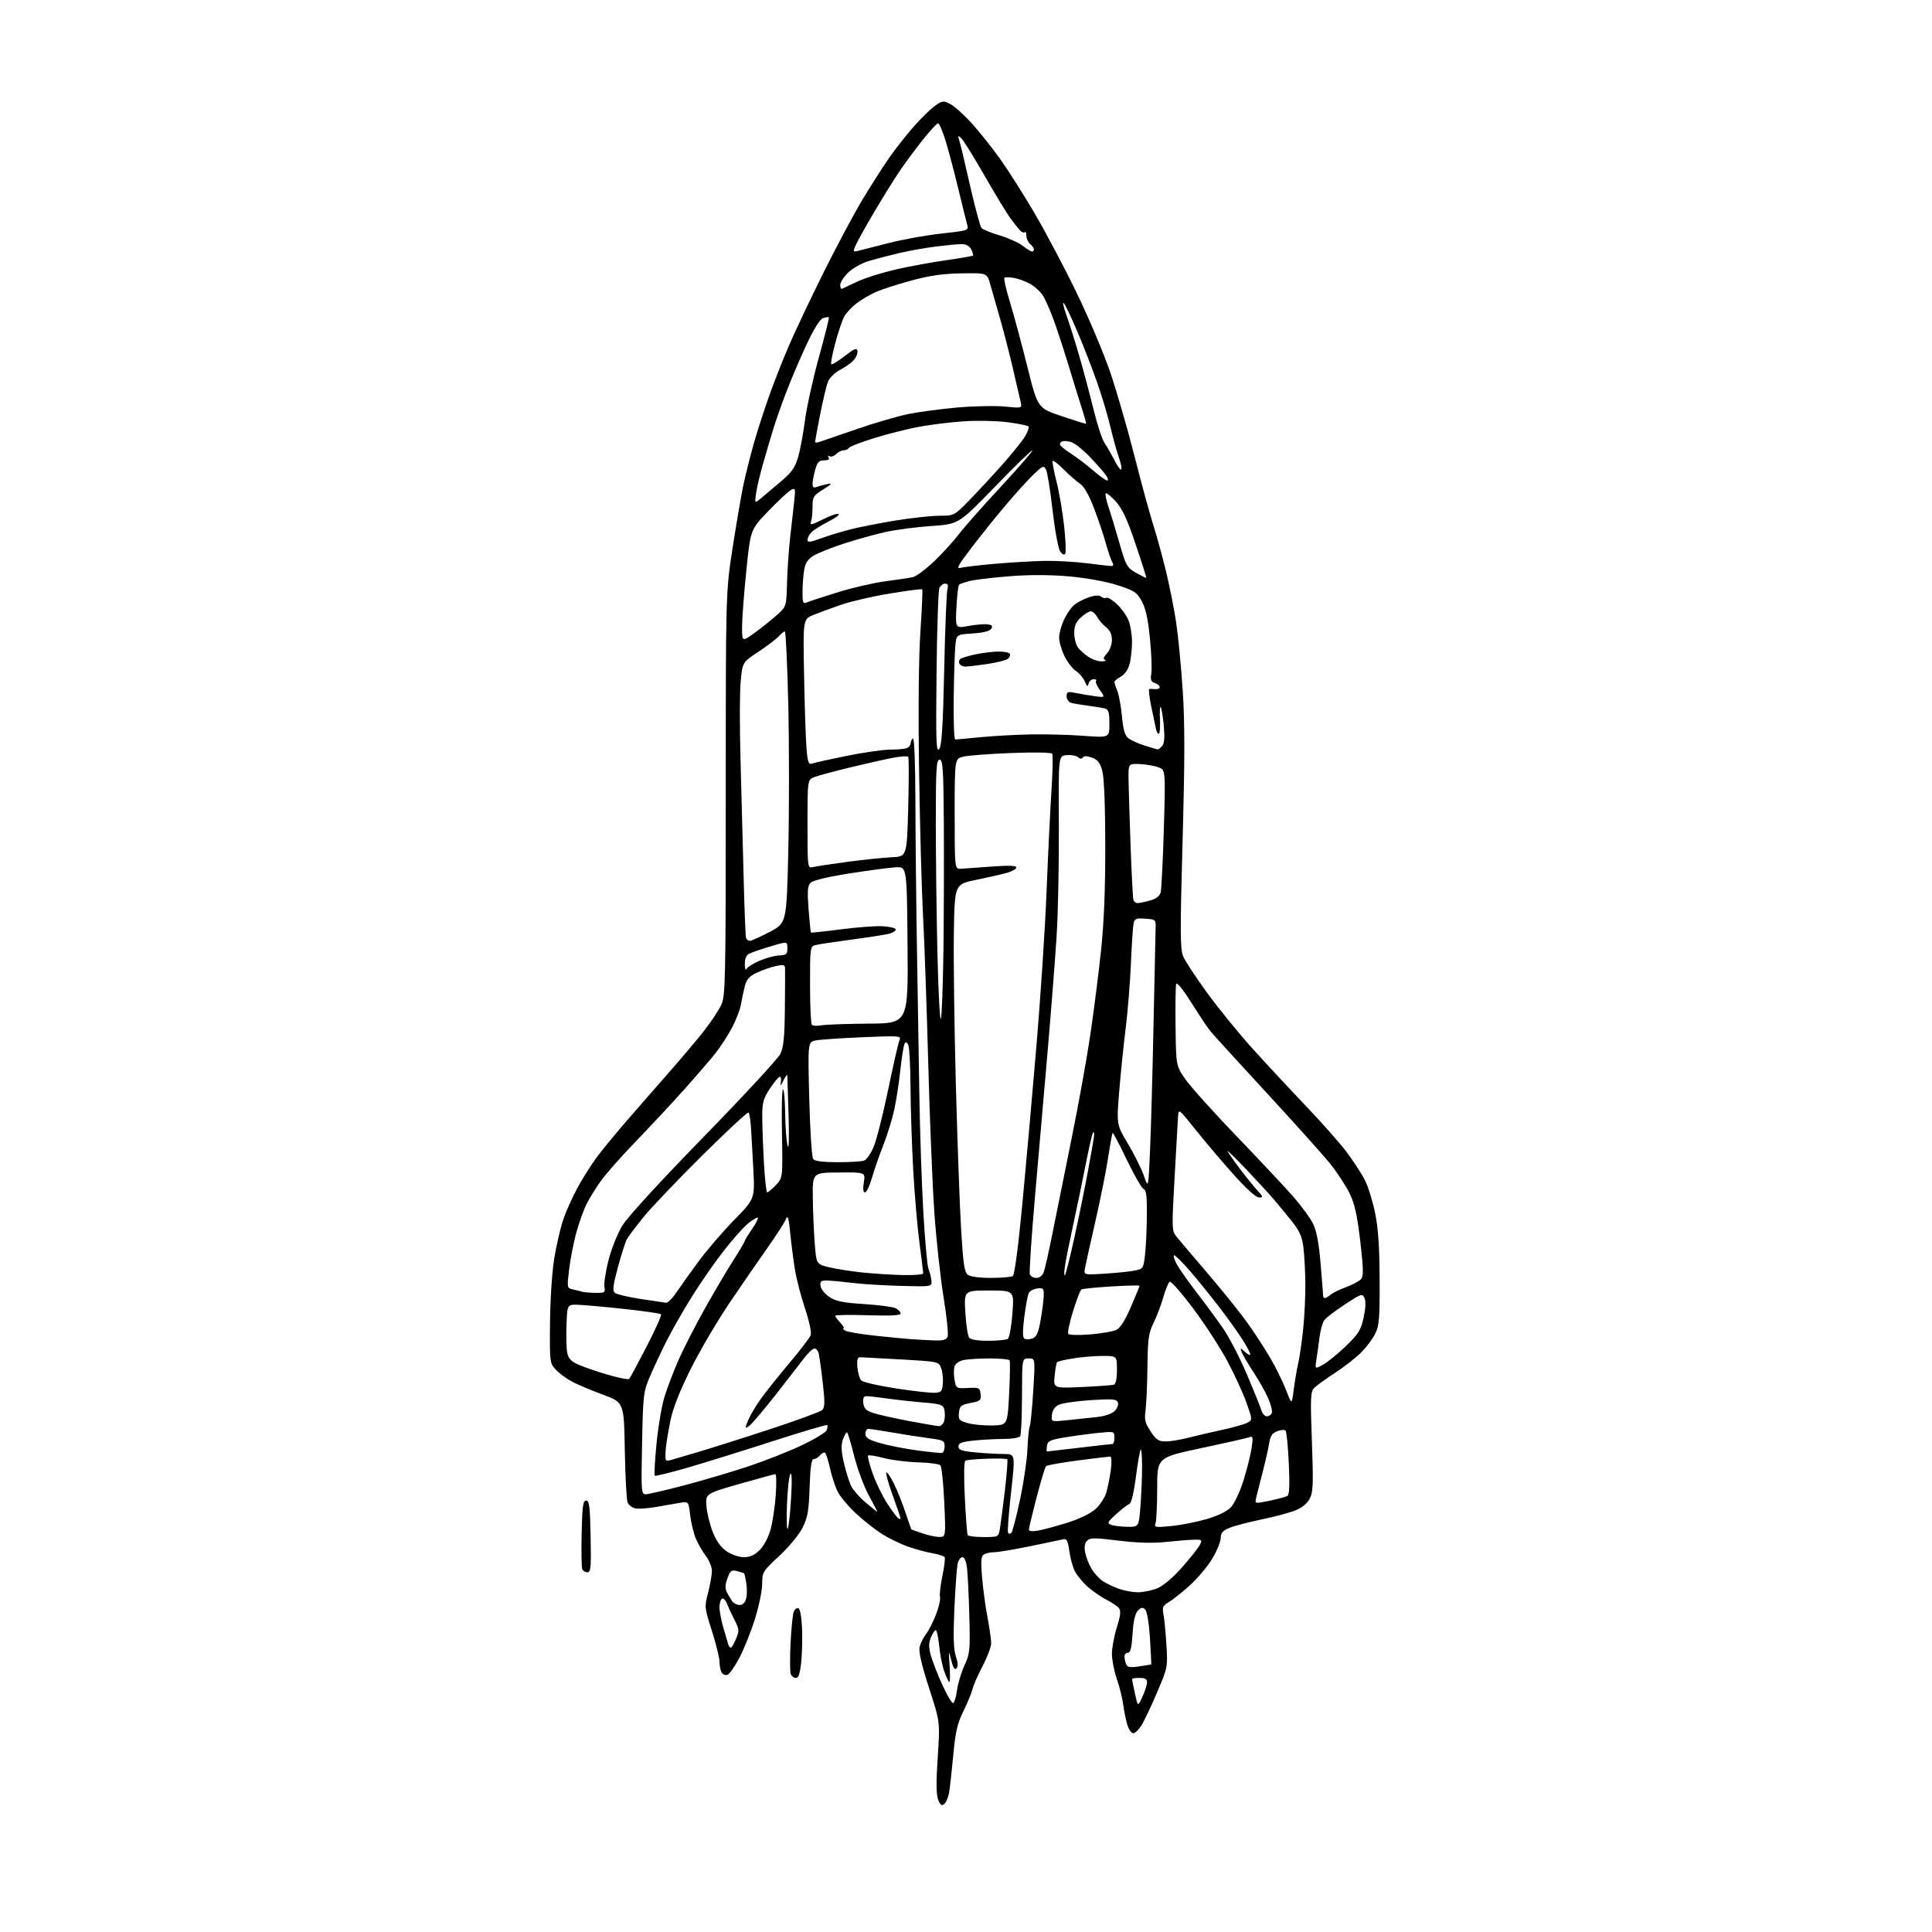 <?xml version="1.0" encoding="UTF-8" standalone="no"?>
<svg 
  version="1.1" 
  xmlns="http://www.w3.org/2000/svg" 
  xmlns:xlink="http://www.w3.org/1999/xlink" 
  xmlns:svg="http://www.w3.org/2000/svg"
  xmlns:rdf="http://www.w3.org/1999/02/22-rdf-syntax-ns#"
  xmlns:cc="http://creativecommons.org/ns#"
  xmlns:dc="http://purl.org/dc/elements/1.1/"
  viewBox="0 0 768 768"
  width="768"
  height="768"
>
<style>svg {background-color: white; }</style>"
<path stroke="none" fill="black" fill-rule="evenodd" d="M375.39,717.09C374.32,717.98 373.80,717.61 372.93,715.36C372.15,713.34 372.10,708.41 372.76,698.50C373.70,684.50 373.70,684.50 369.32,671.01C366.41,662.04 365.14,656.62 365.54,654.81C365.87,653.32 366.99,651.01 368.03,649.69C369.06,648.38 370.86,644.89 372.02,641.95C373.18,639.01 373.92,635.82 373.67,634.86C373.42,633.90 373.85,630.13 374.61,626.47C375.38,622.81 375.78,619.45 375.50,619.00C375.22,618.54 373.10,617.86 370.80,617.47C368.50,617.08 364.15,615.91 361.14,614.87C358.13,613.84 353.38,611.54 350.58,609.77C347.79,607.99 343.09,604.29 340.15,601.53C337.20,598.77 333.99,594.94 333.01,593.01C332.04,591.08 330.66,586.89 329.95,583.70C329.24,580.52 328.34,577.71 327.94,577.47C327.55,577.22 326.67,577.69 325.99,578.51C325.31,579.33 324.18,580.00 323.49,580.00C322.56,580.00 322.11,583.02 321.83,591.25C321.51,600.76 321.07,603.26 318.98,607.38C317.60,610.11 313.54,615.02 309.76,618.52C303.21,624.58 303.00,624.93 302.98,629.64C302.97,632.31 301.65,638.65 300.05,643.73C298.45,648.81 295.67,655.72 293.87,659.09C292.08,662.46 289.98,665.46 289.20,665.75C288.43,666.05 287.40,665.66 286.91,664.90C286.43,664.13 286.02,662.20 286.02,660.60C286.01,659.01 284.64,653.47 282.99,648.30C280.03,639.06 280.00,638.79 281.49,633.05C282.32,629.84 283.00,625.97 283.00,624.45C283.00,622.93 281.92,620.27 280.59,618.53C279.27,616.79 277.46,613.65 276.58,611.55C275.70,609.44 274.70,605.26 274.34,602.25C273.70,596.79 273.70,596.79 270.10,597.43C268.12,597.78 263.82,598.53 260.54,599.09C257.26,599.65 253.60,599.87 252.40,599.56C251.20,599.26 249.88,598.23 249.47,597.26C249.05,596.29 248.56,586.95 248.37,576.50C248.03,557.50 248.03,557.50 239.77,554.44C235.22,552.75 229.70,550.43 227.50,549.28C225.30,548.13 222.38,545.99 221.00,544.51C218.53,541.86 218.50,541.61 218.64,525.66C218.73,516.38 219.46,505.45 220.36,500.00C221.22,494.77 222.85,487.83 223.97,484.57C225.10,481.30 227.64,475.68 229.62,472.07C231.60,468.45 234.83,463.29 236.81,460.60C238.78,457.90 243.57,452.00 247.45,447.49C251.33,442.98 259.02,434.16 264.54,427.89C270.07,421.63 276.94,413.50 279.81,409.84C282.68,406.18 285.81,401.46 286.76,399.34C288.37,395.80 288.50,389.33 288.50,315.50C288.50,235.50 288.50,235.50 291.19,218.00C292.68,208.38 294.60,197.12 295.46,193.00C296.33,188.88 298.19,181.45 299.59,176.50C300.99,171.55 303.74,163.00 305.70,157.50C307.66,152.00 311.20,143.00 313.56,137.50C315.92,132.00 322.17,118.81 327.45,108.19C332.73,97.56 339.83,84.29 343.24,78.69C346.64,73.08 351.31,65.80 353.62,62.50C355.93,59.20 360.18,53.80 363.06,50.50C365.94,47.20 369.75,43.45 371.54,42.17C374.60,39.97 374.95,39.92 377.78,41.38C379.42,42.24 383.21,45.63 386.20,48.93C389.19,52.23 394.20,58.50 397.34,62.87C400.48,67.23 406.72,77.03 411.19,84.65C415.67,92.27 423.25,106.60 428.03,116.50C432.82,126.40 438.81,140.57 441.34,148.00C443.87,155.43 448.17,170.28 450.89,181.00C453.62,191.72 456.99,204.10 458.39,208.50C459.78,212.90 462.07,221.22 463.48,227.00C464.88,232.78 466.69,241.84 467.50,247.14C468.31,252.44 469.49,264.59 470.13,274.14C471.01,287.36 471.00,301.69 470.10,334.17C469.08,370.64 469.12,377.33 470.33,380.17C471.10,382.00 475.38,388.51 479.83,394.63C484.28,400.76 492.33,410.65 497.71,416.62C503.10,422.60 512.68,432.90 519.01,439.53C525.34,446.16 532.70,454.48 535.36,458.03C538.02,461.57 541.26,466.54 542.54,469.08C543.83,471.61 545.66,477.47 546.61,482.09C547.85,488.13 548.37,495.58 548.42,508.50C548.49,523.99 548.25,527.01 546.68,530.15C545.68,532.16 543.21,535.48 541.18,537.54C539.16,539.60 534.49,543.25 530.82,545.65C527.14,548.05 523.38,550.77 522.46,551.69C520.95,553.19 520.85,555.37 521.50,573.02C522.12,589.90 522.00,593.10 520.65,595.71C519.64,597.66 517.58,599.35 514.88,600.43C512.57,601.35 506.50,602.97 501.39,604.02C496.27,605.08 490.55,606.58 488.67,607.37C486.02,608.47 485.25,609.38 485.25,611.39C485.25,612.82 483.73,616.52 481.88,619.61C480.02,622.70 476.02,627.46 473.00,630.19C469.98,632.91 466.23,635.90 464.68,636.82C462.28,638.25 461.95,638.95 462.47,641.50C462.81,643.15 463.34,648.60 463.65,653.61C464.22,662.64 464.19,662.82 460.02,672.61C457.71,678.05 454.92,683.96 453.83,685.75C452.73,687.54 451.23,689.00 450.50,689.00C449.76,689.00 448.71,687.54 448.16,685.75C447.61,683.96 446.87,680.35 446.51,677.71C446.16,675.08 445.00,670.40 443.93,667.31C442.87,664.22 442.00,659.77 442.00,657.43C442.00,655.09 442.88,650.35 443.96,646.89C445.44,642.11 445.64,640.27 444.77,639.23C444.15,638.47 441.93,636.98 439.84,635.92C437.76,634.86 434.45,632.57 432.48,630.85C430.51,629.12 428.19,626.32 427.31,624.64C426.44,622.96 425.43,619.31 425.07,616.54C424.60,612.92 424.01,611.59 422.99,611.82C422.21,612.00 416.30,613.24 409.85,614.57C403.40,615.91 396.86,617.01 395.31,617.02C393.77,617.02 391.87,617.43 391.10,617.92C389.99,618.62 389.84,620.50 390.38,626.96C390.75,631.45 391.72,638.58 392.53,642.81C393.34,647.04 394.00,651.70 394.00,653.17C394.00,654.63 392.50,658.68 390.66,662.17C388.82,665.65 386.99,669.82 386.59,671.44C386.19,673.06 384.55,677.03 382.94,680.27C380.60,685.01 379.82,688.35 378.98,697.33C378.40,703.47 377.66,710.18 377.34,712.23C377.02,714.28 376.14,716.47 375.39,717.09zM454.13,674.50C455.13,672.30 455.96,669.71 455.97,668.75C455.99,667.47 455.20,667.00 453.00,667.00C451.35,667.00 450.00,667.20 450.00,667.45C450.00,667.70 450.52,670.29 451.16,673.20C452.31,678.50 452.31,678.50 454.13,674.50zM378.81,677.00C379.32,677.00 380.04,674.77 380.40,672.03C380.76,669.30 382.11,664.81 383.38,662.05C385.56,657.36 385.68,656.06 385.32,642.27C385.10,634.14 384.69,625.59 384.40,623.25C384.08,620.66 383.36,619.00 382.56,619.00C381.83,619.00 380.97,620.24 380.65,621.75C380.33,623.26 379.76,631.27 379.38,639.54C378.89,650.52 379.04,655.60 379.96,658.38C380.82,660.98 380.89,662.51 380.19,663.21C379.49,663.91 378.83,662.85 378.10,659.87C377.11,655.76 377.07,655.90 377.50,662.39C377.75,666.18 377.65,668.99 377.29,668.62C376.93,668.26 376.03,666.28 375.30,664.23C374.57,662.18 373.68,657.69 373.34,654.25C372.99,650.81 372.38,648.00 371.98,648.00C371.57,648.00 370.71,649.30 370.05,650.88C369.15,653.06 369.13,654.78 369.99,657.95C370.61,660.26 372.64,665.49 374.50,669.57C376.36,673.66 378.30,677.00 378.81,677.00zM316.39,667.00C315.59,667.00 314.66,666.29 314.33,665.42C314.00,664.55 313.97,659.04 314.26,653.17C314.56,647.30 315.12,641.69 315.52,640.71C315.92,639.72 316.75,639.08 317.37,639.29C318.03,639.51 318.63,642.73 318.82,647.08C318.99,651.16 318.85,657.31 318.49,660.75C318.02,665.25 317.43,667.00 316.39,667.00zM452.87,662.41C455.42,662.05 457.56,661.69 457.63,661.62C457.70,661.55 457.47,656.91 457.13,651.30C456.75,645.24 455.99,640.59 455.24,639.84C454.23,638.83 453.66,638.91 452.35,640.22C451.23,641.34 450.55,644.27 450.22,649.43C449.87,654.93 449.36,657.00 448.37,657.00C447.62,657.00 447.00,657.64 447.00,658.42C447.00,659.20 447.28,660.57 447.62,661.46C448.13,662.78 449.12,662.96 452.87,662.41zM290.52,655.00C290.84,655.00 291.76,653.42 292.57,651.48C293.92,648.27 293.88,647.65 292.10,644.23C291.04,642.18 289.68,639.24 289.08,637.69C288.48,636.15 287.54,635.16 287.00,635.50C286.45,635.84 286.00,637.36 286.00,638.88C286.00,640.40 286.70,644.08 287.55,647.07C288.41,650.06 289.29,653.06 289.52,653.75C289.75,654.44 290.20,655.00 290.52,655.00zM294.10,638.00C295.26,638.00 296.20,637.04 296.60,635.45C296.96,634.04 296.98,631.29 296.66,629.32C296.35,627.36 295.95,625.62 295.79,625.46C295.63,625.30 294.36,624.88 292.97,624.53C290.76,623.97 290.28,624.34 289.17,627.41C288.18,630.15 288.16,631.44 289.08,633.22C289.73,634.47 290.71,636.06 291.26,636.75C291.80,637.44 293.08,638.00 294.10,638.00zM452.23,632.96C454.28,632.98 457.73,632.29 459.90,631.42C462.36,630.44 466.08,627.32 469.76,623.17C473.02,619.50 476.22,615.49 476.88,614.25C478.00,612.13 477.88,612.00 474.79,612.05C472.98,612.08 467.93,612.48 463.57,612.94C458.15,613.51 452.13,613.34 444.58,612.41C435.16,611.24 433.33,611.25 432.14,612.43C431.20,613.37 430.95,614.92 431.38,617.16C431.72,619.00 432.88,621.94 433.96,623.70C435.03,625.45 437.06,627.65 438.46,628.57C439.87,629.49 442.70,630.84 444.76,631.58C446.82,632.31 450.18,632.93 452.23,632.96zM233.50,625.00C232.64,625.00 231.71,624.41 231.44,623.70C231.16,622.98 231.06,616.57 231.22,609.45C231.45,598.73 231.76,596.50 233.00,596.50C234.25,596.50 234.55,598.87 234.78,610.75C235.02,623.11 234.85,625.00 233.50,625.00zM295.72,619.00C298.16,619.00 299.98,618.18 302.01,616.15C303.67,614.49 305.48,611.04 306.34,607.90C307.16,604.93 308.07,598.79 308.38,594.25C308.69,589.71 308.61,586.00 308.22,586.00C307.82,586.00 301.43,587.74 294.00,589.87C280.50,593.74 280.50,593.74 280.82,598.62C281.00,601.30 282.13,605.96 283.32,608.96C284.80,612.68 286.59,615.16 288.90,616.71C290.79,617.99 293.81,619.00 295.72,619.00zM373.24,610.96C375.98,611.00 375.98,611.00 375.36,597.25C375.02,589.69 374.33,583.05 373.83,582.50C373.32,581.95 369.36,581.41 365.01,581.30C360.67,581.19 354.53,580.42 351.35,579.59C348.18,578.76 345.35,578.31 345.07,578.60C344.79,578.88 345.62,582.12 346.93,585.80C348.23,589.49 350.85,594.86 352.75,597.75C354.65,600.64 356.60,603.25 357.10,603.56C357.59,603.87 358.00,603.89 358.00,603.61C358.00,603.33 356.60,599.23 354.89,594.50C353.17,589.77 352.02,585.65 352.32,585.35C352.62,585.05 353.96,586.98 355.29,589.65C356.63,592.32 358.72,597.54 359.94,601.25C361.16,604.96 362.24,608.01 362.33,608.02C362.42,608.02 364.30,608.68 366.50,609.47C368.70,610.26 371.73,610.93 373.24,610.96zM391.01,611.00C396.88,611.00 396.91,610.99 397.47,607.75C397.77,605.96 398.66,599.11 399.45,592.52C400.23,585.93 400.66,580.33 400.41,580.07C400.15,579.82 396.50,579.72 392.30,579.86C388.09,579.99 384.24,580.35 383.74,580.66C383.20,580.99 383.12,587.09 383.53,595.36C383.92,603.14 384.44,609.84 384.68,610.25C384.92,610.66 387.77,611.00 391.01,611.00zM402.04,609.34C402.48,608.88 404.04,602.88 405.50,596.00C406.96,589.12 408.28,580.12 408.43,576.00C408.58,571.88 408.99,567.83 409.33,567.00C409.68,566.17 410.31,559.76 410.74,552.75C411.53,540.00 411.53,540.00 408.91,540.00C406.29,540.00 406.29,540.00 406.26,554.91C406.24,563.11 405.92,570.31 405.55,570.91C405.18,571.51 402.27,572.00 399.09,572.00C395.90,572.00 390.53,572.29 387.15,572.64C382.26,573.15 381.00,573.64 381.00,575.00C381.00,576.38 382.29,576.83 387.75,577.35C391.46,577.70 396.55,577.99 399.06,577.99C403.61,578.00 403.61,578.00 401.91,593.25C400.97,601.64 400.43,608.88 400.71,609.34C400.99,609.80 401.59,609.80 402.04,609.34zM313.14,607.71C313.52,607.03 314.12,601.53 314.47,595.49C314.88,588.43 314.77,585.04 314.16,586.00C313.64,586.83 313.04,592.33 312.83,598.22C312.62,604.12 312.76,608.39 313.14,607.71zM412.75,608.42C414.81,608.05 420.00,606.65 424.27,605.32C428.79,603.91 433.43,601.68 435.35,600.00C437.17,598.40 439.16,595.39 439.78,593.30C440.39,591.21 441.20,587.14 441.58,584.25C441.97,581.23 441.87,579.00 441.34,579.00C440.83,579.00 435.04,579.70 428.46,580.56C421.88,581.42 416.19,582.43 415.81,582.81C415.43,583.19 413.75,588.78 412.06,595.24C410.38,601.69 409.00,607.45 409.00,608.03C409.00,608.71 410.36,608.85 412.75,608.42zM448.10,606.93C452.70,607.00 452.70,607.00 453.35,598.75C453.70,594.21 453.99,587.16 453.99,583.08C454.00,579.00 453.75,575.92 453.44,576.23C453.13,576.54 452.27,581.44 451.53,587.11C450.72,593.37 449.70,597.60 448.95,597.85C448.27,598.08 445.94,599.87 443.76,601.83C440.27,604.99 440.03,605.49 441.65,606.13C442.67,606.53 445.57,606.89 448.10,606.93zM465.58,606.63C469.39,606.26 475.73,605.01 479.68,603.85C484.22,602.52 487.78,600.78 489.34,599.12C490.69,597.68 492.93,592.90 494.31,588.50C495.68,584.10 497.14,578.29 497.54,575.59C498.18,571.29 498.07,570.76 496.64,571.31C495.75,571.65 487.13,573.61 477.51,575.65C460.00,579.38 460.00,579.38 460.00,591.61C460.00,598.33 459.70,604.62 459.33,605.57C458.73,607.16 459.28,607.25 465.58,606.63zM348.73,600.98C348.86,600.99 347.38,598.12 345.45,594.61C343.51,591.09 340.90,584.11 339.63,579.10C338.36,574.09 337.08,569.75 336.78,569.45C336.48,569.14 335.73,570.33 335.12,572.08C334.27,574.53 334.36,576.72 335.50,581.67C336.32,585.19 337.65,589.36 338.46,590.93C339.28,592.50 341.87,595.40 344.22,597.37C346.57,599.35 348.60,600.97 348.73,600.98zM504.74,596.55C508.01,595.87 511.18,595.01 511.79,594.63C512.56,594.16 512.72,590.16 512.32,581.72C512.01,575.00 511.43,569.15 511.04,568.71C510.65,568.28 509.15,568.37 507.72,568.92C505.73,569.67 504.97,570.81 504.52,573.70C504.20,575.79 502.99,581.10 501.85,585.50C500.70,589.90 499.55,594.47 499.29,595.65C498.81,597.76 498.90,597.77 504.74,596.55zM256.66,594.00C257.67,594.00 264.57,592.40 272.00,590.44C279.43,588.49 290.88,585.10 297.46,582.91C304.04,580.72 313.60,576.95 318.72,574.52C323.83,572.10 328.29,569.40 328.63,568.52C328.97,567.63 329.05,566.72 328.82,566.48C328.58,566.25 318.74,569.16 306.94,572.97C295.15,576.77 279.93,581.50 273.12,583.48C266.31,585.45 260.52,586.86 260.26,586.60C260.00,586.34 260.32,580.64 260.97,573.94C261.61,567.24 263.05,558.82 264.15,555.23C265.26,551.65 267.77,545.06 269.73,540.61C271.69,536.15 276.36,527.01 280.12,520.30C283.88,513.59 288.99,504.92 291.48,501.04C293.96,497.16 296.00,493.73 296.00,493.42C296.00,493.11 297.37,490.87 299.05,488.43C300.72,485.99 301.66,484.00 301.12,484.00C300.59,484.00 298.75,485.18 297.03,486.63C295.32,488.07 291.06,492.91 287.57,497.38C284.08,501.84 278.43,509.99 275.02,515.47C271.60,520.95 267.09,528.85 264.99,533.02C262.89,537.19 259.93,543.50 258.41,547.05C255.75,553.24 255.63,554.31 255.23,573.75C254.84,592.89 254.92,594.00 256.66,594.00zM266.35,580.48C266.98,580.27 271.55,578.92 276.50,577.49C281.45,576.05 294.50,571.93 305.50,568.33C316.50,564.72 326.10,561.21 326.83,560.52C327.92,559.49 327.96,557.44 327.03,549.38C326.40,543.95 325.66,538.71 325.38,537.75C325.10,536.79 324.33,536.03 323.68,536.06C323.03,536.09 321.15,537.90 319.50,540.07C317.85,542.23 312.68,548.90 308.00,554.87C303.32,560.84 298.70,566.25 297.73,566.89C296.05,567.98 296.04,567.84 297.47,564.41C298.31,562.42 300.68,558.47 302.74,555.64C304.80,552.81 309.90,546.45 314.06,541.50C318.22,536.55 321.92,531.70 322.29,530.73C322.66,529.75 321.66,525.10 320.04,520.23C318.43,515.43 316.64,508.57 316.05,505.00C315.46,501.43 314.61,494.90 314.16,490.50C313.45,483.43 313.22,482.79 312.23,485.00C311.61,486.38 308.40,491.32 305.10,496.00C301.80,500.68 295.14,510.33 290.30,517.46C285.46,524.60 278.49,536.40 274.82,543.71C270.46,552.38 267.61,559.50 266.61,564.24C265.77,568.23 264.90,573.40 264.67,575.72C264.45,578.04 264.48,580.14 264.73,580.40C264.99,580.65 265.71,580.69 266.35,580.48zM374.50,577.55C375.05,577.43 375.50,576.25 375.50,574.92C375.50,572.73 374.96,572.44 369.50,571.74C366.20,571.32 359.68,570.30 355.00,569.49C350.32,568.67 345.94,568.00 345.25,568.00C344.56,568.00 344.00,568.89 344.00,569.97C344.00,571.51 345.26,572.32 349.75,573.63C352.91,574.56 359.55,575.87 364.50,576.55C369.45,577.22 373.95,577.68 374.50,577.55zM416.18,576.99C416.36,576.99 422.12,576.32 429.00,575.50C435.88,574.68 441.84,574.01 442.25,574.01C442.66,574.00 443.00,572.86 443.00,571.47C443.00,568.96 442.95,568.95 436.58,569.60C433.05,569.96 427.09,570.76 423.33,571.38C417.41,572.35 416.46,572.80 416.18,574.75C416.00,575.99 416.00,577.00 416.18,576.99zM463.30,573.00C465.11,573.00 469.04,572.37 472.04,571.60C475.04,570.83 481.10,569.42 485.50,568.47C489.90,567.52 494.49,566.23 495.70,565.62C497.91,564.49 497.91,564.49 495.56,557.79C494.28,554.10 490.88,546.68 488.02,541.29C485.15,535.91 479.01,526.42 474.36,520.22C469.72,514.01 465.49,509.20 464.97,509.52C464.45,509.84 463.29,512.67 462.39,515.80C461.48,518.94 459.74,523.52 458.51,526.00C456.58,529.89 456.26,532.26 456.12,543.50C456.03,550.65 455.69,558.42 455.36,560.77C454.87,564.32 455.21,565.73 457.40,569.02C459.57,572.31 460.59,573.00 463.30,573.00zM373.14,566.90C374.07,566.96 375.03,566.00 375.36,564.72C375.67,563.47 375.68,561.48 375.37,560.30C374.88,558.42 373.87,558.08 367.15,557.52C362.94,557.18 356.49,556.47 352.81,555.95C349.13,555.43 345.39,555.00 344.49,555.00C343.31,555.00 342.95,555.75 343.18,557.75C343.43,559.92 344.28,560.75 347.19,561.70C349.22,562.37 355.52,563.78 361.19,564.85C366.86,565.92 372.24,566.84 373.14,566.90zM394.50,566.64C400.50,566.50 400.50,566.50 401.15,554.00C401.50,547.12 401.59,541.16 401.34,540.75C401.09,540.34 397.59,540.00 393.57,540.00C389.54,540.00 384.86,540.28 383.15,540.62C381.31,540.99 379.81,542.03 379.43,543.21C379.09,544.29 379.10,546.70 379.45,548.58C380.07,551.92 380.17,551.97 384.79,551.74C389.22,551.51 389.52,551.66 389.81,554.18C390.09,556.61 389.72,556.94 385.81,557.71C381.97,558.46 381.47,558.88 381.20,561.59C380.93,564.33 381.26,564.73 384.70,565.71C386.79,566.30 391.20,566.72 394.50,566.64zM424.17,564.56C427.65,564.21 432.92,563.65 435.88,563.32C439.14,562.97 441.99,562.01 443.11,560.89C444.13,559.87 444.69,558.35 444.36,557.49C443.84,556.15 442.28,556.02 433.63,556.58C428.06,556.94 422.38,557.75 421.00,558.37C419.35,559.13 418.39,560.48 418.17,562.36C417.85,565.21 417.85,565.21 424.17,564.56zM503.60,563.00C504.40,563.00 505.29,562.40 505.57,561.68C505.85,560.95 505.22,558.36 504.17,555.93C503.12,553.49 500.48,548.80 498.30,545.50C496.13,542.20 494.02,538.63 493.63,537.56C492.93,535.66 492.96,535.66 494.96,537.46C496.08,538.48 497.00,538.88 497.00,538.35C497.00,537.82 495.59,535.17 493.87,532.45C492.15,529.73 487.80,523.67 484.20,519.00C480.60,514.33 475.38,507.91 472.61,504.75C469.83,501.59 467.19,499.00 466.75,499.00C466.31,499.00 466.70,500.46 467.62,502.25C468.54,504.04 472.08,509.10 475.48,513.50C478.87,517.90 483.68,524.42 486.16,528.00C488.64,531.58 492.95,539.90 495.74,546.50C498.53,553.10 501.11,559.51 501.47,560.75C501.84,561.99 502.79,563.00 503.60,563.00zM514.26,552.50C514.69,549.20 515.49,544.45 516.06,541.95C516.62,539.45 517.51,533.38 518.02,528.45C518.54,523.53 518.93,515.45 518.90,510.50C518.86,505.55 518.52,499.00 518.13,495.93C517.58,491.55 516.60,489.32 513.50,485.43C511.33,482.72 508.01,478.70 506.12,476.50C504.23,474.30 499.38,469.03 495.34,464.78C491.30,460.54 488.00,457.31 488.00,457.61C488.00,457.91 490.10,460.93 492.66,464.33C495.22,467.72 498.46,471.74 499.85,473.25C502.17,475.78 502.22,476.00 500.42,476.00C499.21,476.00 495.17,472.29 489.80,466.25C485.04,460.89 478.29,452.92 474.82,448.54C468.79,440.94 468.49,440.71 468.31,443.54C468.21,445.17 467.59,456.10 466.93,467.83C465.78,488.22 465.81,489.26 467.61,491.50C468.65,492.80 474.25,499.40 480.05,506.18C485.85,512.95 492.85,521.65 495.61,525.50C498.38,529.35 502.49,535.65 504.77,539.50C507.04,543.35 509.94,549.20 511.20,552.50C513.50,558.50 513.50,558.50 514.26,552.50zM371.50,553.66C374.18,553.52 374.53,553.12 374.80,549.94C374.96,547.99 374.66,545.23 374.12,543.82C373.15,541.28 372.99,541.24 358.32,540.40C350.17,539.93 342.82,539.54 342.00,539.52C340.86,539.51 340.58,540.46 340.83,543.50C341.02,545.70 341.70,548.06 342.36,548.74C343.02,549.43 349.17,550.85 356.03,551.90C362.89,552.96 369.85,553.75 371.50,553.66zM430.13,551.36C436.38,551.07 442.06,550.66 442.75,550.45C443.55,550.20 444.00,548.08 444.00,544.53C444.00,539.00 444.00,539.00 438.25,539.01C435.09,539.01 429.85,539.45 426.61,539.98C423.38,540.51 420.50,541.17 420.22,541.45C419.94,541.73 419.50,544.19 419.23,546.91C418.76,551.87 418.76,551.87 430.13,551.36zM250.11,548.14C250.44,547.79 253.56,542.00 257.04,535.27C260.52,528.54 263.10,522.77 262.78,522.44C262.45,522.11 255.95,521.17 248.34,520.35C240.73,519.53 232.47,518.78 230.00,518.68C225.50,518.50 225.50,518.50 225.19,526.50C225.03,530.90 225.15,535.90 225.46,537.61C225.90,539.99 226.92,541.11 229.83,542.42C231.92,543.37 237.20,545.18 241.56,546.46C245.93,547.74 249.77,548.49 250.11,548.14zM526.06,542.40C527.91,541.35 531.98,538.02 535.11,535.00C540.01,530.26 540.97,528.71 542.06,523.76C542.85,520.11 542.98,517.29 542.41,516.01C541.55,514.10 541.15,514.23 534.57,518.56C530.75,521.07 527.09,523.87 526.42,524.78C525.75,525.70 524.91,528.71 524.55,531.47C524.20,534.24 523.63,538.25 523.30,540.40C522.70,544.29 522.70,544.29 526.06,542.40zM371.28,532.83C374.95,532.96 376.21,532.61 376.71,531.32C377.06,530.39 376.33,523.32 375.07,515.59C373.82,507.86 372.18,492.76 371.42,482.02C370.67,471.28 369.58,444.73 369.00,423.00C368.42,401.27 367.49,374.95 366.94,364.50C366.38,354.05 365.66,327.95 365.35,306.50C364.98,282.08 365.18,261.36 365.88,251.08C366.48,242.04 366.81,234.48 366.60,234.27C366.40,234.06 360.66,234.80 353.86,235.91C347.06,237.02 338.35,239.02 334.50,240.35C330.65,241.68 325.63,243.52 323.35,244.45C319.20,246.14 319.20,246.14 319.64,268.82C319.87,281.29 320.32,294.35 320.62,297.82C321.07,303.00 321.46,304.04 322.73,303.55C323.58,303.22 329.79,301.84 336.52,300.48C343.25,299.11 351.02,298.00 353.79,298.00C356.57,298.00 359.55,297.73 360.42,297.39C361.29,297.06 362.00,296.19 362.00,295.45C362.00,294.72 362.41,293.86 362.91,293.55C363.46,293.22 363.85,303.66 363.89,319.24C363.93,333.68 364.21,359.90 364.51,377.50C364.82,395.10 365.24,420.98 365.45,435.00C365.66,449.02 366.37,469.95 367.02,481.50C367.67,493.05 368.60,503.40 369.10,504.50C369.59,505.60 370.11,507.62 370.25,509.00C370.50,511.50 370.50,511.50 358.00,511.16C351.12,510.98 342.35,510.43 338.50,509.94C334.65,509.46 330.23,509.05 328.68,509.03C326.33,509.01 325.91,509.37 326.18,511.22C326.36,512.43 327.93,514.39 329.67,515.56C332.19,517.26 335.05,517.84 343.56,518.39C349.46,518.77 355.12,519.53 356.14,520.08C357.16,520.62 358.00,521.56 358.00,522.15C358.00,522.90 353.91,523.11 345.00,522.83C337.85,522.61 332.00,522.70 332.00,523.02C332.00,523.35 332.92,524.61 334.04,525.81C335.16,527.02 335.72,528.01 335.29,528.03C334.86,528.05 335.18,528.46 336.01,528.95C336.84,529.43 342.01,530.32 347.51,530.92C353.00,531.52 359.52,532.15 362.00,532.33C364.48,532.51 368.65,532.73 371.28,532.83zM392.87,532.98C396.52,532.98 400.00,532.64 400.61,532.23C401.23,531.83 402.05,527.34 402.44,522.25C403.15,513.00 403.15,513.00 393.19,513.00C383.22,513.00 383.22,513.00 383.74,521.75C384.03,526.56 384.71,531.06 385.25,531.75C385.87,532.53 388.75,532.99 392.87,532.98zM410.41,532.05C412.04,531.46 412.75,529.88 413.64,524.90C414.27,521.38 414.83,517.01 414.89,515.18C414.99,512.16 414.76,511.90 412.35,512.18C410.89,512.36 409.36,513.17 408.95,514.00C408.54,514.83 407.74,519.10 407.18,523.49C406.46,529.14 406.48,531.68 407.24,532.15C407.84,532.52 409.26,532.47 410.41,532.05zM433.35,530.45C437.83,530.08 442.54,529.26 443.81,528.64C445.32,527.90 447.32,524.72 449.56,519.51C451.45,515.12 453.00,511.34 453.00,511.11C453.00,510.88 447.99,511.00 441.86,511.38C435.74,511.75 430.35,512.29 429.89,512.57C429.43,512.85 427.93,516.74 426.56,521.20C425.19,525.65 424.32,529.71 424.63,530.21C424.95,530.73 428.72,530.83 433.35,530.45zM264.76,517.87C265.45,517.94 267.25,516.17 268.76,513.93C270.27,511.70 274.20,506.18 277.50,501.68C280.80,497.18 287.22,489.69 291.78,485.03C300.05,476.55 300.05,476.55 299.47,465.02C299.14,458.69 298.72,451.10 298.52,448.16C298.32,445.23 297.89,442.56 297.57,442.24C297.25,441.91 289.07,449.49 279.40,459.07C269.73,468.66 259.23,479.65 256.06,483.50C252.90,487.35 249.79,491.49 249.15,492.69C248.52,493.90 246.91,498.94 245.58,503.89C243.68,511.00 243.43,513.12 244.42,513.93C245.11,514.50 249.68,515.59 254.58,516.35C259.49,517.11 264.07,517.79 264.76,517.87zM526.67,516.00C527.04,516.00 528.05,515.40 528.92,514.67C529.79,513.94 532.60,512.56 535.17,511.62C537.74,510.67 540.40,509.23 541.08,508.41C542.06,507.23 541.98,504.15 540.72,493.35C539.49,482.91 538.51,478.51 536.46,474.32C534.99,471.32 531.56,466.09 528.83,462.68C526.11,459.28 514.62,446.48 503.31,434.22C492.00,421.97 481.88,410.85 480.83,409.51C479.77,408.16 476.46,403.17 473.47,398.40C470.37,393.47 467.83,390.34 467.57,391.12C467.31,391.88 467.19,399.52 467.30,408.10C467.50,423.69 467.50,423.69 471.27,429.10C473.34,432.07 482.57,442.32 491.77,451.88C500.97,461.43 511.09,472.23 514.26,475.88C517.44,479.52 520.92,484.32 522.01,486.55C523.37,489.35 524.30,494.32 524.98,502.55C525.52,509.12 525.98,514.84 525.98,515.25C525.99,515.66 526.30,516.00 526.67,516.00zM236.61,513.92C240.43,513.99 240.69,513.83 240.26,511.60C240.01,510.28 240.74,505.53 241.87,501.03C243.01,496.52 245.49,490.32 247.40,487.18C249.48,483.77 262.39,469.68 279.76,451.87C295.66,435.57 309.38,420.72 310.26,418.86C311.47,416.31 311.90,411.98 312.00,400.99C312.08,393.02 312.11,385.76 312.07,384.86C312.01,383.48 311.39,383.35 308.29,384.05C306.24,384.51 302.86,385.70 300.78,386.69C297.88,388.07 296.76,389.33 296.08,392.00C295.59,393.93 294.90,397.18 294.55,399.23C294.20,401.28 292.60,405.46 290.99,408.52C289.38,411.59 286.37,416.21 284.31,418.80C282.25,421.38 276.74,427.77 272.06,433.00C267.39,438.23 258.80,447.45 252.96,453.50C247.12,459.55 240.75,466.75 238.80,469.50C236.85,472.25 234.30,476.38 233.14,478.68C231.98,480.97 230.14,486.15 229.04,490.18C227.95,494.20 226.67,500.77 226.21,504.78C225.36,512.05 225.36,512.05 227.93,512.61C229.34,512.92 230.95,513.33 231.50,513.51C232.05,513.69 234.35,513.88 236.61,513.92zM393.94,507.98C398.10,507.98 402.01,507.64 402.63,507.23C403.30,506.79 404.81,495.30 406.41,478.50C407.87,463.10 410.40,434.75 412.02,415.50C413.65,396.25 415.45,368.80 416.02,354.50C416.59,340.20 417.46,322.22 417.96,314.54C418.46,306.87 418.60,300.17 418.29,299.66C417.95,299.10 411.35,298.97 402.11,299.33C393.52,299.66 384.93,300.30 383.00,300.76C379.50,301.58 379.50,301.58 379.50,323.54C379.50,345.50 379.50,345.50 382.00,345.35C383.38,345.27 388.89,344.88 394.25,344.47C401.06,343.96 404.00,344.07 404.00,344.83C404.00,345.43 402.31,346.40 400.25,346.98C398.19,347.56 392.68,348.82 388.00,349.77C379.50,351.51 379.50,351.51 379.18,370.50C379.00,380.95 379.35,408.18 379.96,431.00C380.58,453.82 381.52,479.93 382.07,489.00C382.88,502.40 383.38,505.73 384.72,506.75C385.72,507.50 389.42,507.99 393.94,507.98zM411.99,508.00C413.20,508.00 414.39,507.08 414.89,505.75C415.36,504.51 416.95,497.43 418.43,490.00C419.91,482.57 423.31,465.70 425.99,452.50C428.68,439.30 432.01,420.85 433.39,411.50C434.78,402.15 436.70,387.07 437.66,378.00C438.86,366.63 439.39,353.57 439.36,336.00C439.33,319.67 438.90,309.01 438.15,306.34C437.24,303.13 436.30,301.95 434.01,301.15C432.06,300.47 430.83,300.46 430.43,301.11C430.04,301.74 429.34,301.70 428.48,300.98C427.74,300.37 425.69,300.01 423.94,300.18C420.75,300.50 420.75,300.50 420.91,328.00C421.00,343.12 420.60,362.93 420.03,372.00C419.45,381.07 417.85,401.55 416.48,417.50C415.11,433.45 412.82,459.69 411.41,475.82C410.00,491.95 409.09,505.78 409.39,506.57C409.69,507.36 410.86,508.00 411.99,508.00zM359.25,506.87C363.51,506.94 367.00,506.63 367.00,506.19C367.00,505.74 366.32,500.23 365.49,493.94C364.66,487.65 363.54,474.62 363.01,465.00C362.48,455.38 362.00,440.75 361.95,432.50C361.90,424.25 361.52,416.63 361.10,415.57C360.59,414.26 360.11,414.01 359.62,414.80C359.23,415.44 358.46,420.14 357.92,425.23C357.38,430.33 356.27,437.54 355.45,441.26C354.64,444.98 352.69,451.28 351.11,455.26C349.54,459.24 347.51,465.09 346.60,468.25C345.69,471.41 344.45,474.00 343.84,474.00C343.12,474.00 342.96,472.63 343.38,470.00C344.02,466.00 344.02,466.00 333.51,466.08C323.00,466.16 323.00,466.16 323.10,475.83C323.15,481.15 323.49,489.32 323.85,494.00C324.50,502.50 324.50,502.50 329.50,503.74C332.25,504.42 338.32,505.37 343.00,505.85C347.68,506.33 354.99,506.79 359.25,506.87zM423.32,506.96C423.64,506.67 425.34,499.92 427.08,491.96C428.83,484.01 431.30,471.88 432.58,465.00C433.86,458.12 434.93,451.86 434.95,451.08C434.98,450.30 434.77,449.90 434.49,450.18C434.21,450.46 432.88,456.27 431.54,463.09C430.19,469.92 427.92,480.90 426.48,487.50C425.04,494.10 423.61,501.30 423.30,503.50C422.98,505.70 422.99,507.26 423.32,506.96zM439.15,506.30C443.74,506.01 449.07,505.47 451.00,505.09C454.38,504.44 454.52,504.23 455.15,498.96C455.51,495.96 455.85,488.94 455.90,483.36C455.98,475.62 455.67,473.09 454.63,472.69C453.88,472.40 450.87,467.18 447.95,461.09C445.04,455.00 442.49,450.18 442.30,450.37C442.10,450.57 441.30,454.95 440.51,460.11C439.73,465.28 437.44,476.70 435.43,485.50C433.42,494.30 431.56,502.70 431.29,504.16C430.80,506.82 430.80,506.82 439.15,506.30zM304.97,474.00C305.33,474.00 306.87,472.70 308.40,471.11C311.17,468.21 311.17,468.21 310.84,450.61C310.65,440.92 310.84,433.00 311.25,433.00C311.66,433.00 312.05,437.39 312.12,442.75C312.18,448.11 312.62,453.85 313.08,455.50C313.59,457.30 313.74,452.52 313.47,443.50C313.23,435.25 313.00,428.05 312.97,427.50C312.94,426.95 312.25,427.85 311.44,429.50C310.35,431.74 310.08,431.93 310.40,430.25C310.62,429.01 310.45,428.00 310.00,428.00C309.55,428.00 307.80,430.10 306.09,432.67C303.47,436.63 303.00,438.29 303.00,443.51C303.00,446.91 303.29,455.16 303.65,461.84C304.01,468.53 304.60,474.00 304.97,474.00zM457.17,457.00C457.55,448.48 458.16,425.98 458.55,407.00C458.93,388.02 459.30,370.93 459.37,369.00C459.50,365.58 459.41,365.49 455.28,365.19C451.57,364.92 451.01,365.16 450.60,367.19C450.34,368.46 449.87,375.57 449.56,383.00C449.25,390.43 448.32,401.90 447.50,408.50C446.67,415.10 445.51,426.47 444.91,433.76C443.83,447.02 443.83,447.02 448.40,454.70C450.91,458.92 453.76,464.65 454.73,467.44C456.50,472.50 456.50,472.50 457.17,457.00zM333.04,462.00C337.88,462.00 342.59,461.71 343.52,461.36C344.44,461.00 346.10,458.64 347.21,456.11C348.33,453.57 350.92,443.40 352.98,433.50C355.03,423.60 357.08,414.64 357.53,413.59C358.31,411.73 357.85,411.69 342.92,412.31C334.44,412.66 326.06,413.24 324.30,413.59C321.11,414.23 321.11,414.23 321.69,436.86C322.01,449.31 322.71,460.06 323.26,460.75C323.91,461.58 327.20,462.00 333.04,462.00zM326.48,407.58C328.14,407.28 336.59,406.97 345.26,406.91C361.03,406.79 361.03,406.79 360.76,375.64C360.50,344.50 360.50,344.50 356.00,344.77C353.52,344.91 345.26,346.01 337.63,347.21C329.14,348.54 323.17,349.97 322.25,350.89C321.02,352.12 320.87,354.06 321.42,361.42C321.80,366.38 322.22,370.55 322.36,370.69C322.50,370.83 327.88,370.26 334.31,369.42C340.74,368.58 348.26,368.03 351.02,368.20C353.77,368.36 356.05,368.95 356.09,369.50C356.12,370.05 354.88,370.81 353.33,371.20C351.77,371.58 345.10,372.62 338.50,373.50C331.90,374.38 325.49,375.35 324.25,375.66C322.04,376.21 322.00,376.48 322.00,391.44C322.00,399.82 322.33,407.00 322.73,407.40C323.14,407.80 324.83,407.89 326.48,407.58zM374.03,404.95C374.41,403.54 374.86,390.94 375.04,376.95C375.21,362.95 375.28,340.36 375.18,326.75C375.03,305.50 374.79,302.00 373.50,302.00C372.21,302.00 372.00,305.48 372.00,327.34C372.00,341.27 372.30,365.01 372.67,380.09C373.04,395.16 373.65,406.35 374.03,404.95zM296.66,385.26C296.93,384.58 299.24,383.10 301.79,381.97C304.34,380.85 307.91,379.87 309.71,379.80C312.60,379.69 313.00,379.34 313.00,376.94C313.00,374.19 313.00,374.19 306.25,376.21C302.54,377.32 298.71,378.64 297.75,379.15C296.61,379.75 296.03,381.18 296.08,383.29C296.12,385.05 296.38,385.94 296.66,385.26zM298.07,374.00C298.70,374.00 302.24,372.41 305.94,370.46C312.68,366.92 312.68,366.92 313.36,338.36C313.73,322.65 313.73,296.57 313.36,280.40C312.98,264.23 312.37,251.00 311.99,251.00C311.62,251.00 310.51,251.89 309.53,252.97C308.55,254.05 304.91,256.82 301.44,259.11C295.14,263.28 295.14,263.28 294.43,270.89C294.03,275.08 294.00,289.07 294.37,302.00C294.73,314.93 295.28,335.85 295.60,348.50C295.91,361.15 296.34,372.06 296.55,372.75C296.76,373.44 297.45,374.00 298.07,374.00zM452.22,358.99C452.92,358.99 455.14,358.53 457.14,357.98C459.57,357.30 460.97,356.23 461.38,354.73C461.71,353.51 462.28,342.05 462.65,329.29C463.32,306.07 463.32,306.07 460.54,305.02C459.02,304.44 455.68,303.86 453.13,303.73C448.50,303.50 448.50,303.50 448.62,310.50C448.69,314.35 449.06,326.27 449.45,337.00C449.84,347.73 450.33,357.06 450.55,357.75C450.76,358.44 451.51,359.00 452.22,358.99zM323.25,344.67C324.49,344.36 330.68,343.42 337.00,342.58C343.32,341.73 351.20,340.92 354.50,340.77C360.50,340.50 360.50,340.50 361.03,321.00C361.32,310.27 361.32,301.21 361.03,300.85C360.74,300.49 358.02,300.66 355.00,301.23C351.98,301.80 344.32,303.52 338.00,305.05C331.68,306.58 325.26,308.31 323.75,308.89C321.00,309.95 321.00,309.95 321.00,327.58C321.00,345.22 321.00,345.22 323.25,344.67zM373.31,297.78C374.36,296.46 374.83,289.16 375.33,266.28C375.69,249.90 376.26,235.49 376.61,234.25C377.06,232.63 376.81,232.00 375.72,232.00C374.89,232.00 373.86,232.79 373.42,233.75C372.99,234.71 372.48,249.90 372.29,267.50C372.00,294.68 372.15,299.24 373.31,297.78zM460.13,297.90C460.47,297.95 461.32,297.32 462.00,296.50C462.88,295.44 463.05,293.02 462.60,288.31C462.24,284.62 461.69,281.36 461.39,281.06C461.08,280.75 460.95,282.85 461.10,285.73C461.26,288.60 461.09,291.24 460.74,291.59C460.39,291.95 459.85,291.17 459.54,289.87C459.24,288.57 458.37,284.46 457.62,280.75C456.86,277.04 456.53,273.95 456.87,273.88C457.22,273.82 458.29,273.85 459.25,273.95C460.21,274.05 461.00,273.68 461.00,273.13C461.00,272.58 460.13,271.86 459.07,271.52C457.53,271.03 457.25,270.26 457.67,267.67C457.96,265.89 457.70,259.56 457.10,253.61C456.32,245.84 455.40,241.70 453.81,238.88C451.84,235.37 450.82,234.71 443.91,232.53C439.38,231.10 431.50,229.69 424.74,229.10C417.33,228.46 409.07,228.44 401.39,229.06C394.85,229.58 387.78,230.41 385.67,230.91C383.56,231.42 381.57,232.10 381.24,232.43C380.91,232.76 380.44,236.79 380.20,241.40C379.76,249.77 379.76,249.77 384.96,248.83C387.81,248.31 391.23,248.02 392.55,248.19C394.36,248.42 394.73,248.85 394.04,249.95C393.45,250.89 390.86,251.54 386.66,251.81C380.18,252.22 380.18,252.22 379.75,256.86C379.51,259.41 379.22,268.81 379.11,277.75C379.00,286.69 379.27,293.99 379.71,293.97C380.14,293.96 384.77,293.54 390.00,293.03C395.23,292.53 404.23,292.03 410.00,291.93C415.77,291.82 425.11,292.08 430.75,292.50C441.00,293.26 441.00,293.26 441.00,287.70C441.00,283.25 440.65,282.04 439.25,281.65C438.29,281.39 435.25,280.88 432.50,280.53C429.75,280.17 426.71,279.66 425.75,279.38C424.79,279.09 424.00,277.94 424.00,276.81C424.00,275.02 424.42,274.84 427.25,275.41C429.04,275.78 432.49,276.36 434.93,276.70C439.37,277.32 439.37,277.32 437.21,274.30C436.03,272.63 435.35,270.99 435.70,270.64C436.05,270.29 435.62,270.00 434.74,270.00C433.86,270.00 432.96,270.79 432.73,271.75C432.39,273.17 432.11,273.01 431.25,270.92C430.66,269.51 429.07,267.62 427.71,266.73C426.34,265.83 424.28,263.14 423.11,260.74C421.95,258.33 421.01,255.05 421.02,253.43C421.03,251.82 421.87,248.70 422.88,246.50C423.89,244.30 425.65,241.67 426.79,240.65C427.93,239.64 430.58,238.22 432.68,237.49C435.25,236.61 436.90,236.51 437.71,237.18C438.37,237.72 439.30,237.93 439.78,237.63C440.26,237.34 442.10,238.42 443.87,240.03C445.64,241.65 447.74,244.54 448.54,246.45C449.34,248.37 450.00,252.31 449.99,255.22C449.99,258.12 449.54,262.11 448.99,264.08C448.40,266.22 446.99,268.20 445.50,269.00C444.12,269.74 443.00,270.68 443.00,271.10C443.00,271.53 443.52,273.14 444.16,274.68C444.80,276.23 445.63,280.77 446.00,284.77C446.51,290.22 447.16,292.41 448.59,293.50C449.64,294.29 452.52,295.59 455.00,296.37C457.48,297.15 459.78,297.84 460.13,297.90zM383.81,264.98C382.88,264.99 381.82,264.51 381.45,263.91C381.08,263.31 381.16,262.46 381.64,262.02C382.11,261.58 384.88,260.72 387.80,260.11C390.71,259.50 394.85,259.00 396.99,259.00C399.13,259.00 401.13,259.40 401.43,259.89C401.73,260.37 401.39,261.27 400.66,261.87C399.94,262.47 396.23,263.41 392.42,263.96C388.61,264.51 384.74,264.97 383.81,264.98zM438.00,262.91C439.38,262.87 439.95,262.62 439.28,262.35C438.42,262.00 438.64,261.23 440.03,259.74C441.15,258.54 442.00,256.22 442.00,254.38C442.00,252.18 441.25,250.56 439.66,249.30C438.37,248.29 436.78,246.46 436.12,245.23C435.47,244.00 434.34,243.00 433.61,243.00C432.89,243.00 431.10,244.10 429.65,245.45C427.66,247.29 427.01,248.85 427.03,251.70C427.05,253.79 427.72,256.36 428.52,257.42C429.32,258.48 431.21,260.16 432.73,261.16C434.26,262.17 436.62,262.95 438.00,262.91zM299.63,251.81C302.18,249.99 306.14,246.85 308.44,244.84C312.61,241.17 312.61,241.17 312.85,231.84C312.98,226.70 313.53,218.68 314.06,214.00C314.59,209.32 315.31,202.86 315.67,199.63C316.28,194.08 316.21,193.82 314.40,194.79C313.36,195.35 309.31,199.12 305.42,203.16C298.34,210.50 298.34,210.50 296.66,227.00C295.73,236.07 294.98,246.12 294.98,249.31C295.00,255.12 295.00,255.12 299.63,251.81zM320.75,239.46C321.71,239.05 327.26,237.23 333.07,235.43C338.88,233.62 347.43,231.65 352.07,231.05C356.71,230.45 361.57,229.72 362.88,229.43C364.19,229.14 367.96,226.33 371.26,223.20C374.56,220.06 378.96,215.25 381.04,212.50C383.12,209.75 390.67,201.20 397.82,193.50C404.97,185.80 410.62,179.30 410.37,179.05C410.13,178.80 403.44,185.29 395.51,193.47C381.10,208.35 381.10,208.35 370.30,209.09C364.36,209.49 356.12,210.57 352.00,211.48C347.88,212.39 340.45,214.46 335.50,216.07C330.55,217.69 325.10,219.86 323.40,220.90C321.09,222.31 320.13,223.77 319.66,226.65C319.31,228.77 319.02,232.69 319.01,235.36C319.00,239.60 319.22,240.12 320.75,239.46zM455.65,229.68C455.77,229.56 453.86,223.52 451.40,216.26C448.04,206.30 446.09,202.12 443.52,199.31C441.63,197.25 439.85,195.82 439.55,196.12C439.25,196.42 439.70,198.71 440.56,201.21C441.41,203.72 443.37,210.20 444.92,215.63C447.57,224.92 447.97,225.63 451.59,227.70C453.71,228.90 455.54,229.80 455.65,229.68zM382.20,225.66C383.58,225.32 389.84,224.60 396.11,224.06C402.37,223.53 411.10,223.03 415.50,222.96C419.90,222.88 427.32,223.31 432.00,223.90C436.68,224.50 441.07,224.99 441.76,224.99C442.66,225.00 442.74,224.50 442.05,223.25C441.52,222.29 440.39,218.94 439.53,215.80C438.67,212.67 436.58,206.46 434.88,202.01C432.91,196.85 430.92,193.34 429.40,192.34C428.09,191.48 425.20,188.97 422.98,186.75C420.77,184.53 418.74,182.93 418.47,183.19C418.21,183.45 418.87,187.09 419.94,191.27C421.01,195.45 422.38,203.41 422.99,208.95C423.60,214.49 423.81,219.50 423.45,220.09C423.04,220.75 422.28,220.41 421.43,219.20C420.68,218.13 419.33,210.78 418.42,202.88C417.52,194.97 416.34,187.66 415.80,186.64C414.89,184.93 414.49,185.09 410.81,188.64C408.61,190.76 403.57,196.32 399.62,201.00C395.66,205.68 389.56,213.28 386.06,217.90C380.45,225.29 379.99,226.22 382.20,225.66zM326.25,214.04C329.14,212.98 334.43,211.37 338.00,210.45C341.57,209.54 349.68,207.95 356.00,206.91C362.32,205.88 370.16,205.03 373.42,205.02C379.33,205.00 379.33,205.00 385.42,198.75C388.76,195.31 394.65,188.96 398.50,184.63C402.35,180.30 406.39,175.27 407.49,173.45C408.58,171.63 409.18,169.85 408.82,169.48C408.46,169.12 404.64,168.38 400.33,167.82C396.02,167.27 388.23,167.12 383.00,167.48C377.77,167.85 369.90,168.81 365.50,169.62C361.10,170.43 353.14,172.42 347.80,174.06C342.47,175.69 337.83,177.47 337.49,178.01C337.16,178.56 336.20,179.00 335.37,179.00C334.54,179.00 333.18,179.68 332.35,180.51C331.52,181.34 330.36,181.72 329.76,181.35C329.13,180.96 328.98,181.16 329.40,181.85C329.87,182.60 329.25,183.00 327.61,183.00C325.56,183.00 324.90,183.69 324.05,186.75C323.48,188.81 323.01,191.34 323.01,192.36C323.00,193.65 323.49,194.03 324.59,193.60C325.47,193.27 327.38,192.74 328.84,192.44C331.00,191.99 330.70,192.39 327.25,194.55C323.32,197.01 323.00,197.52 323.00,201.52C323.00,203.89 322.71,206.59 322.36,207.51C321.84,208.85 322.73,208.66 326.94,206.53C329.81,205.08 332.69,204.07 333.33,204.29C333.97,204.51 332.19,205.87 329.36,207.30C326.53,208.74 323.50,210.65 322.61,211.53C321.72,212.42 321.00,213.78 321.00,214.56C321.00,215.71 321.97,215.62 326.25,214.04zM302.75,197.86C304.29,196.56 307.85,193.56 310.66,191.19C314.72,187.76 316.07,185.83 317.27,181.69C318.10,178.84 319.33,172.24 320.00,167.03C320.68,161.83 323.16,150.58 325.52,142.03C327.89,133.49 329.67,126.35 329.49,126.16C329.30,125.97 328.28,126.09 327.22,126.43C325.99,126.82 323.59,130.63 320.69,136.80C318.17,142.16 314.54,150.67 312.61,155.70C310.69,160.74 308.39,167.25 307.50,170.18C306.60,173.11 304.83,179.10 303.56,183.50C302.29,187.90 300.95,193.46 300.59,195.86C299.94,200.23 299.94,200.23 302.75,197.86zM440.12,191.00C440.67,191.00 440.47,190.08 439.68,188.96C438.90,187.84 436.11,184.65 433.48,181.88C430.86,179.11 427.58,176.41 426.18,175.88C424.79,175.35 423.03,175.16 422.26,175.45C421.50,175.75 421.16,176.46 421.52,177.03C421.88,177.61 423.85,179.14 425.91,180.45C427.97,181.75 431.79,184.65 434.39,186.90C436.99,189.16 439.57,191.00 440.12,191.00zM445.71,186.62C446.03,186.30 445.60,184.12 444.75,181.77C443.91,179.42 442.44,174.12 441.48,170.00C440.53,165.88 438.19,158.00 436.29,152.50C434.38,147.00 430.81,137.78 428.35,132.00C425.89,126.22 423.43,121.05 422.87,120.50C422.32,119.95 422.75,121.97 423.83,125.00C424.92,128.03 427.19,135.22 428.88,141.00C430.56,146.78 433.15,156.45 434.63,162.50C436.10,168.55 438.08,174.62 439.02,176.00C439.97,177.38 441.73,180.46 442.94,182.85C444.15,185.24 445.40,186.94 445.71,186.62zM325.75,175.66C326.71,175.35 333.35,173.07 340.50,170.60C347.65,168.13 356.94,165.42 361.14,164.57C365.35,163.72 374.12,162.56 380.64,161.98C387.16,161.41 395.60,161.24 399.39,161.61C406.29,162.29 406.29,162.29 405.75,159.89C405.45,158.58 404.06,152.55 402.65,146.50C401.24,140.45 398.92,131.45 397.50,126.50C396.08,121.55 394.34,115.47 393.63,113.00C392.34,108.50 392.34,108.50 382.30,108.66C374.94,108.77 369.64,109.53 362.38,111.49C356.95,112.96 350.59,115.00 348.27,116.02C345.94,117.04 342.42,119.10 340.46,120.60C338.49,122.10 336.25,124.55 335.48,126.04C334.71,127.53 333.14,132.24 332.00,136.50C330.86,140.77 330.16,144.49 330.44,144.78C330.73,145.06 333.11,143.62 335.73,141.58C339.58,138.57 340.56,138.17 340.84,139.50C341.02,140.41 340.35,142.06 339.34,143.18C338.33,144.30 335.88,146.04 333.89,147.05C331.90,148.07 329.78,150.15 329.15,151.70C328.53,153.24 327.12,159.15 326.01,164.82C324.90,170.50 324.00,175.39 324.00,175.69C324.00,175.99 324.79,175.98 325.75,175.66zM431.74,168.48C431.88,168.41 431.13,165.68 430.08,162.42C429.03,159.17 426.60,151.32 424.69,145.00C422.77,138.68 420.06,130.42 418.66,126.66C417.26,122.90 415.39,118.72 414.50,117.36C413.62,116.01 411.51,114.07 409.83,113.04C408.14,112.02 405.20,110.88 403.28,110.52C401.36,110.17 399.55,110.12 399.24,110.43C398.93,110.73 399.95,115.15 401.51,120.24C403.06,125.33 406.17,136.86 408.41,145.86C412.50,162.23 412.50,162.23 422.00,165.42C427.23,167.18 431.61,168.55 431.74,168.48zM334.75,114.78C335.16,114.57 337.98,113.25 341.00,111.85C344.02,110.45 350.89,108.31 356.25,107.08C361.61,105.86 370.58,104.21 376.17,103.43C381.76,102.64 386.52,101.82 386.75,101.59C386.97,101.36 386.66,100.23 386.05,99.09C385.33,97.74 383.96,97.01 382.21,97.03C380.72,97.05 376.12,97.49 372.00,98.00C367.88,98.52 361.35,99.69 357.50,100.59C353.65,101.49 348.25,102.89 345.50,103.70C342.75,104.50 339.04,106.56 337.25,108.28C335.46,109.99 334.00,112.24 334.00,113.28C334.00,114.32 334.34,114.99 334.75,114.78zM341.22,99.68C342.47,99.37 348.00,97.96 353.50,96.56C359.00,95.16 368.37,93.48 374.32,92.83C384.56,91.72 385.11,91.55 384.54,89.58C384.21,88.44 382.59,81.88 380.93,75.00C379.27,68.12 376.97,59.46 375.82,55.75C374.67,52.04 373.35,49.00 372.90,49.00C372.45,49.00 369.66,52.04 366.69,55.75C363.73,59.46 359.50,65.20 357.29,68.50C355.08,71.80 350.62,79.00 347.38,84.50C344.14,90.00 340.91,95.79 340.21,97.37C338.99,100.12 339.03,100.22 341.22,99.68zM410.25,99.99C410.66,100.00 411.00,99.61 411.00,99.12C411.00,98.64 410.32,97.68 409.50,97.00C408.68,96.32 408.00,94.84 408.00,93.71C408.00,92.59 407.72,91.95 407.38,92.29C407.04,92.63 406.24,92.36 405.59,91.70C404.95,91.04 403.25,88.92 401.82,87.00C400.38,85.08 395.76,77.48 391.54,70.12C387.33,62.76 383.15,56.01 382.26,55.12C380.77,53.63 380.69,53.70 381.36,56.00C381.76,57.38 382.28,59.40 382.53,60.50C382.77,61.60 384.39,68.58 386.13,76.00C387.86,83.42 389.66,89.99 390.13,90.59C390.59,91.19 393.79,92.51 397.24,93.53C400.68,94.55 404.85,96.41 406.50,97.68C408.15,98.94 409.84,99.98 410.25,99.99z" />

</svg>